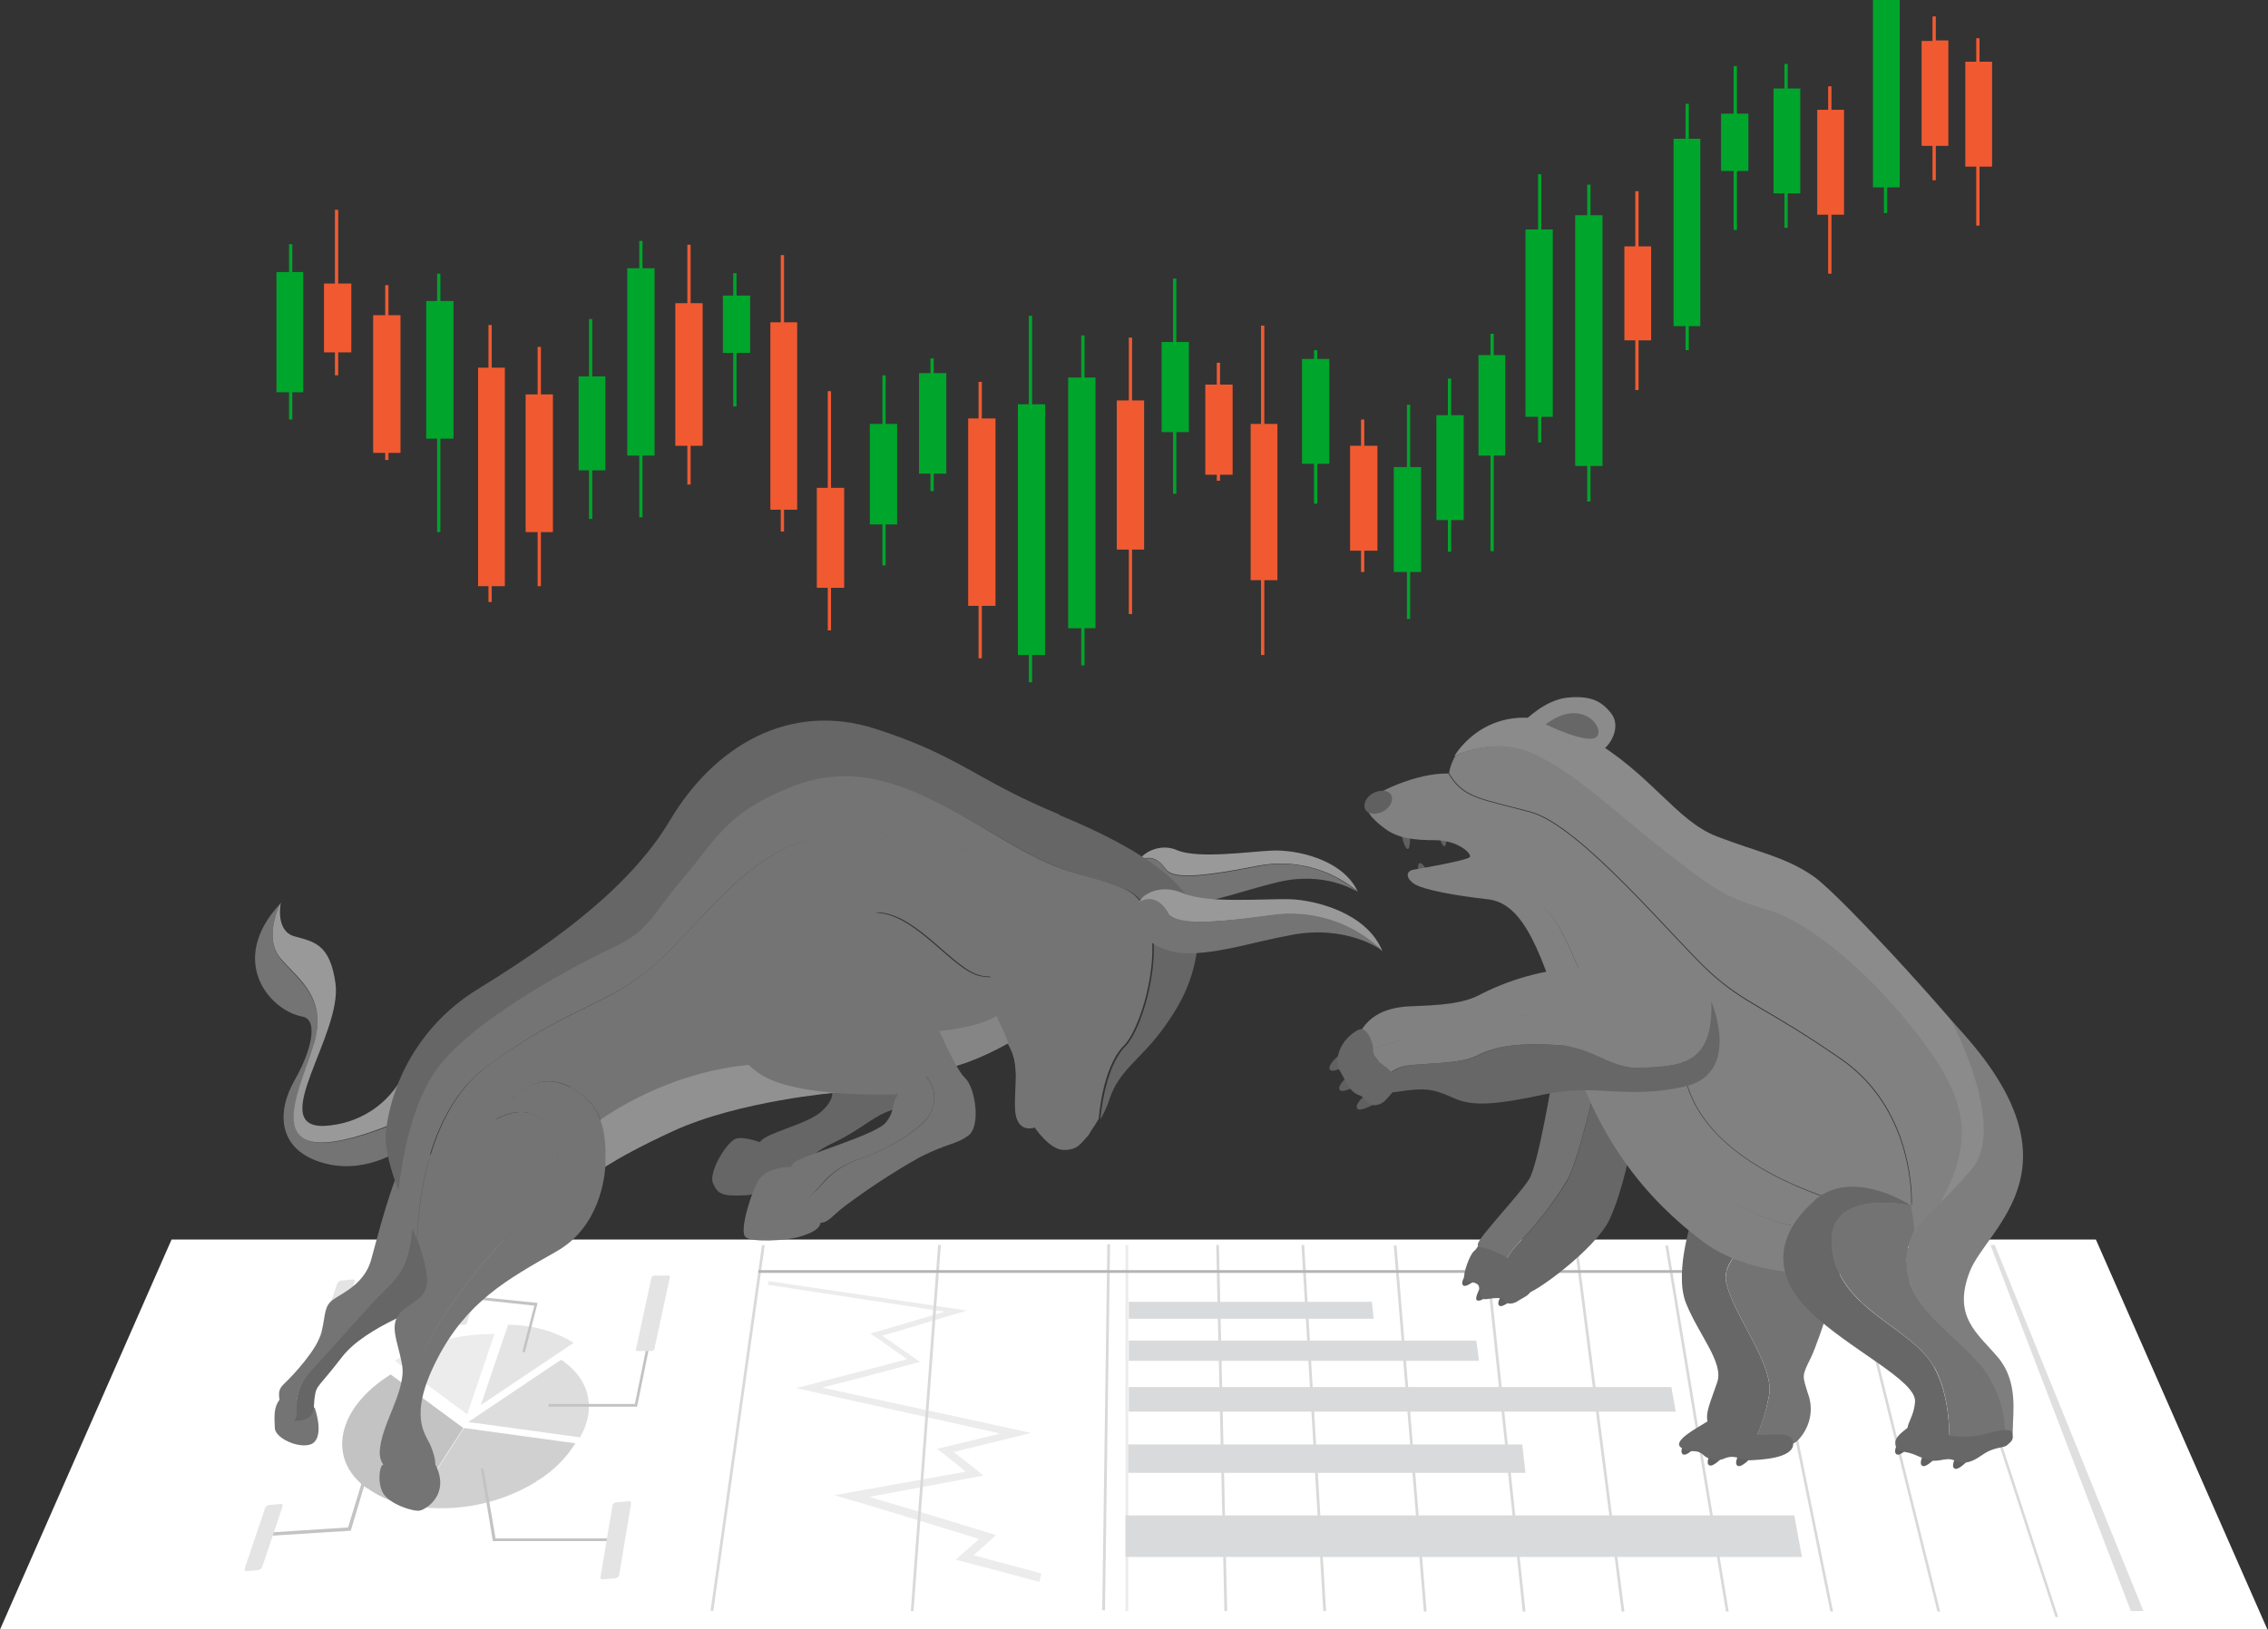 <?xml version="1.0" encoding="UTF-8"?>
<svg id="Layer_1" xmlns="http://www.w3.org/2000/svg" width="415.1" height="298.3" version="1.1" viewBox="0 0 415.1 298.3">
  <rect x="0" y="0" width="415.1" height="298.3" fill="#333333" stroke="none"/>
  <!-- Generator: Adobe Illustrator 29.1.0, SVG Export Plug-In . SVG Version: 2.1.0 Build 142)  -->
  <defs>
    <style>
      .st0 {
        fill: #8b8b8b;
      }

      .st1 {
        fill: #c3c3c3;
      }

      .st2 {
        fill: #7e7e7e;
      }

      .st3 {
        fill: #fff;
      }

      .st4 {
        fill: #f15a31;
      }

      .st5 {
        fill: #d9dadb;
      }

      .st6 {
        fill: #606060;
      }

      .st7 {
        isolation: isolate;
      }

      .st7, .st8 {
        fill: #b4b4b4;
      }

      .st7, .st9 {
        opacity: .5;
      }

      .st10 {
        fill: #737373;
      }

      .st11 {
        fill: #666;
      }

      .st12 {
        fill: #ddd;
      }

      .st13 {
        fill: #dfdfdf;
      }

      .st14 {
        fill: #999;
      }

      .st15 {
        fill: #747474;
      }

      .st16 {
        fill: #d0d0d0;
      }

      .st17 {
        fill: #919191;
      }

      .st18 {
        fill: #858585;
      }

      .st19 {
        fill: #00a52b;
      }

      .st20 {
        fill: #e4e4e4;
      }

      .st21 {
        fill: #ececec;
      }

      .st22 {
        fill: #676767;
      }

      .st23 {
        fill: #818181;
      }
    </style>
  </defs>
  <g id="Equity-Trading">
    <path id="Path_20563" class="st3" d="M415.1,298.3H0l31.4-71.4h352.2l31.4,71.4Z"/>
    <path id="Path_20564" class="st13" d="M390,294.9h2.3l-27.2-67h-.8l25.7,67Z"/>
    <g id="Group_39120" class="st9">
      <rect id="Rectangle_4965" class="st7" x="206" y="227.9" width=".5" height="67"/>
    </g>
    <g id="Group_39121" class="st9">
      <path id="Path_20565" class="st8" d="M224.6,294.9h-.5l-1.5-67h.5l1.5,67Z"/>
    </g>
    <g id="Group_39122" class="st9">
      <path id="Path_20566" class="st8" d="M242.7,294.9h-.5l-4-67h.5l4,67Z"/>
    </g>
    <g id="Group_39123" class="st9">
      <path id="Path_20567" class="st8" d="M261.1,295h-.5l-5.5-67h.5l5.5,67Z"/>
    </g>
    <g id="Group_39124" class="st9">
      <path id="Path_20568" class="st8" d="M279.2,295h-.5l-7.1-67h.5l7.1,67Z"/>
    </g>
    <g id="Group_39125" class="st9">
      <path id="Path_20569" class="st8" d="M297.3,295h-.5l-8.6-67h.5l8.6,67Z"/>
    </g>
    <g id="Group_39126" class="st9">
      <path id="Path_20570" class="st8" d="M316.4,295h-.5l-11.1-67h.5l11.1,67Z"/>
    </g>
    <g id="Group_39127" class="st9">
      <path id="Path_20571" class="st8" d="M335.5,295h-.5l-13.6-67h.5l13.6,67Z"/>
    </g>
    <g id="Group_39128" class="st9">
      <path id="Path_20572" class="st8" d="M355.1,295h-.5l-16.6-67h.5l16.6,67Z"/>
    </g>
    <g id="Group_39129" class="st9">
      <path id="Path_20573" class="st8" d="M376.7,296h-.5l-22.2-68h.5l22.2,68Z"/>
    </g>
    <g id="Group_39130">
      <rect id="Rectangle_4966" class="st8" x="138.8" y="232.5" width="220.1" height=".5"/>
    </g>
    <path id="Path_20574" class="st5" d="M251.4,241.4h-44.8v-3.1h44.5l.3,3.1Z"/>
    <path id="Path_20575" class="st5" d="M270.6,249.1h-64v-3.7h63.6l.5,3.7Z"/>
    <path id="Path_20576" class="st5" d="M306.7,258.4h-100.1v-4.5h99.3l.8,4.5Z"/>
    <path id="Path_20577" class="st5" d="M279.2,269.6h-72.7v-5.2h72.1l.6,5.2Z"/>
    <path id="Path_20578" class="st5" d="M329.8,285h-123.8v-7.6h122.4l1.4,7.6Z"/>
    <g id="Group_39131">
      <path id="Path_20579" class="st12" d="M106.1,263.2c2.9-4.9,2.1-10.2-2.7-13.8-.2-.2-.4-.3-.7-.5l-17,11.4,20.4,2.8Z"/>
      <path id="Path_20580" class="st21" d="M72.3,249.1l13.2,9.8,5-14.7c-6.4-.1-12.8,1.6-18.3,4.9Z"/>
      <path id="Path_20581" class="st20" d="M93,242.5l-5,14.7,17-11.4c-3.6-2.2-7.8-3.3-12-3.3Z"/>
      <path id="Path_20582" class="st1" d="M67.2,272.4c2.5,1.8,5.4,2.9,8.4,3.3l9.2-14.3-13.3-9.8c-9.8,6.1-11.8,15.4-4.4,20.8Z"/>
      <path id="Path_20583" class="st16" d="M98.1,271.2c2.9-1.7,5.4-4.1,7.2-7l-20.4-2.8-9.2,14.3c7.8,1.2,15.8-.4,22.5-4.5Z"/>
    </g>
    <g id="Group_39132">
      <rect id="Rectangle_4967" class="st7" x="169.2" y="261.2" width="67" height=".5" transform="translate(-61.8 460.3) rotate(-89.2)"/>
    </g>
    <g id="Group_39133" class="st9">
      <path id="Path_20584" class="st8" d="M167.2,294.9h-.5s5-67,5-67h.5s-5,67-5,67Z"/>
    </g>
    <g id="Group_39134">
      <rect id="Rectangle_4968" class="st7" x="101.3" y="261.2" width="67.6" height=".5" transform="translate(-142.7 358.8) rotate(-82)"/>
    </g>
    <g id="Group_39135" class="st9">
      <path id="Path_20585" class="st5" d="M190.3,289.6c-5.1-1.4-10.3-2.8-15.4-4.1l3.3-2.9,1-.9s0,0,0,0c-8.8-2.7-17.6-5.4-26.5-8,8-1.4,16-2.9,24-4.3l-.2-.2-1.2-1c-1.3-1-2.5-2-3.8-3l7.9-1.9,2.9-.7c.3,0,.5-.1.7-.2-12.4-2.8-24.8-5.5-37.3-8.3,6.8-1.8,13.6-3.5,20.3-5.3l-2.4-1.7c-1.4-1-2.8-2-4.3-3,4.6-1.3,9.1-2.7,13.6-4l-32.3-4.9v-.7c12.3,1.8,24.4,3.6,36.4,5.4-5.2,1.5-10.3,3.1-15.5,4.6,2.3,1.6,4.6,3.2,6.9,4.8-5.9,1.6-11.9,3.2-17.9,4.7,12.8,2.8,25.6,5.5,38.2,8.3-4.7,1.2-9.4,2.3-14.2,3.5l.3.2,1.3,1c1.3,1,2.6,2,3.9,3.1-6.9,1.3-13.8,2.6-20.9,3.9,7.8,2.3,15.5,4.6,23.2,7l-3.2,2.9-.9.8s0,0,0,0l12.4,3.3-.4,1.7Z"/>
    </g>
    <g id="Group_39141">
      <g id="Group_39136">
        <path id="Path_20586" class="st1" d="M48.2,281.1v-.5s15.5-1,15.5-1l4.3-14,.5.2-4.3,14.4-15.9,1Z"/>
      </g>
      <g id="Group_39137">
        <path id="Path_20587" class="st1" d="M77.1,249h-.5c0-.1,2-8.4,2-8.4h-17.1v-.5h17.7l-2.1,8.9Z"/>
      </g>
      <g id="Group_39138">
        <path id="Path_20588" class="st1" d="M112.7,282.1h-22.5l-2.2-13.3h.5c0,0,2.2,12.8,2.2,12.8h22v.5Z"/>
      </g>
      <g id="Group_39139">
        <path id="Path_20589" class="st1" d="M96.1,247.5h-.5c0-.1,2.2-8.5,2.2-8.5l-12.2-1.3v-.5c0,0,12.8,1.3,12.8,1.3l-2.3,8.9Z"/>
      </g>
      <g id="Group_39140">
        <path id="Path_20590" class="st1" d="M116.6,257.5h-16.2v-.5h15.8l2.2-10.8h.5c0,.1-2.3,11.3-2.3,11.3Z"/>
      </g>
    </g>
    <g id="Group_39142">
      <path id="Path_20591" class="st20" d="M48,286.8c-.1.3-.4.5-.7.6l-2.2.2c-.3,0-.4-.2-.3-.5l3.7-11c.1-.3.4-.5.7-.6l2.2-.2c.3,0,.4.2.3.5l-3.7,11Z"/>
      <path id="Path_20592" class="st20" d="M61.2,245.7c-.1.3-.4.5-.7.6l-2.2.2c-.3,0-.4-.2-.3-.5l3.7-11c.1-.3.4-.5.7-.6l2.2-.2c.3,0,.4.2.3.5l-3.7,11Z"/>
      <path id="Path_20593" class="st20" d="M119.8,246.8c0,.3-.3.5-.6.5h-2.4c-.2.1-.4,0-.4-.2,0,0,0,0,0-.1l2.8-13c0-.3.3-.5.6-.5h2.4c.2-.1.4,0,.4.2,0,0,0,0,0,.1l-2.8,13Z"/>
      <path id="Path_20594" class="st20" d="M113.3,288.3c0,.3-.3.5-.6.6l-2.4.2c-.2,0-.4-.1-.4-.3,0,0,0,0,0-.1l2.2-13.1c0-.3.3-.5.6-.6l2.4-.2c.2,0,.4.1.4.3,0,0,0,.1,0,.2l-2.2,13.1Z"/>
      <path id="Path_20595" class="st20" d="M85.5,242.1c0,.2-.3.4-.5.4h-1.7c-.1,0-.3,0-.3-.2,0,0,0,0,0-.1l2.7-9.3c0-.2.3-.4.5-.4h1.7c.1,0,.3,0,.3.2,0,0,0,0,0,.1l-2.7,9.3Z"/>
    </g>
    <g id="Group_39146">
      <g id="Group_39143">
        <path id="Path_20596" class="st15" d="M57.4,191.4c2.6-8.6-2.6-11.8-6-15.8s0-10.3,0-10.3c-9.9,10.5-2.1,19.7,4,20.8,2.9.6,1.6,6.2-1.4,11.5-3.4,5.8-3.4,13.1,5.6,15.4,7.9,2,14.4-3,14.4-3v-5c-28.9,12.1-19-5.1-16.5-13.6Z"/>
        <path id="Path_20597" class="st14" d="M59.4,206.1c-10.7.4,3.3-16.8,2-26.1-1-7.2-3.9-7.6-7.5-8.6s-2.5-6.2-2.5-6.2c0,0-3.4,6.4,0,10.3s8.6,7.2,6,15.8c-2.5,8.6-12.4,25.8,16.5,13.6v-8.3c-2.7,5.6-8.3,9.2-14.6,9.5Z"/>
      </g>
      <path id="Path_20598" class="st15" d="M57.6,257.7s1.6,4.4,0,6.2-7.2-.3-7.3-2.5-.2-3.7.8-5.1,6.5,1.4,6.5,1.4Z"/>
      <path id="Path_20599" class="st11" d="M78.8,211.4c-1.6,3.4-2.7,7.1-3.1,10.8-.7,6.8-1.1,9.8-4.8,13.3s-10.9,11.9-13.5,14.7-3.1,5-3.2,7.4c0,1.4,0,2-.7,2.3.9.3,1.8.2,2.6-.2,1.7-.9,1.2-1.8,1.5-4s.7-1.7,5-7.3,15.9-9.5,15.9-9.5l4.8-16.9s-2.1-6.9-4.5-10.6Z"/>
      <path id="Path_20600" class="st15" d="M54.3,257.7c0-2.4.5-4.6,3.2-7.4s9.9-11.2,13.5-14.7,4.1-6.5,4.8-13.3c.4-3.8,1.5-7.4,3.1-10.8-1.4-2.3-3-3.3-4.2-1-3.3,6.2-5.6,16-6.8,20.2s-5,5.9-6.8,7.1-1.5,2.7-2.2,5.9-5.4,8.2-6.8,9.5-1.1,2.1-.7,4.4c.2,1.2,1.1,2.1,2.2,2.5.7-.3.7-.9.7-2.3Z"/>
      <g id="Group_39144">
        <path id="Path_20601" class="st14" d="M213.3,159c1.2,1.8,5.6,1.7,16.8-.5,6.5-1.3,13.3.4,18.4,4.7-2.8-6-11.4-7.7-15.7-7.5s-13.2,1.5-17.2,0c-2.1-1-4.6-.6-6.4.9-.3.3-.6.7-.8,1.1h0c2-1.4,3.7-.4,4.9,1.3Z"/>
        <path id="Path_20602" class="st15" d="M217.9,165.4c5.3-.6,9.4-2.3,15.5-3.8,9.1-2.4,15.1,1.7,15.1,1.7-5.1-4.3-11.9-6.1-18.4-4.7-11.2,2.2-15.6,2.3-16.8.5s-2.9-2.7-4.9-1.3h0c-2,4,3,8.4,9.4,7.7Z"/>
      </g>
      <path id="Path_20603" class="st11" d="M168.4,196.4s-.6,5.6-4.5,6.6-5.9,3.6-11.4,6.2-6.4,5.7-9.5,6.3-4.2-1.6-3.8-3.2-1.3-1.8,0-3.4,8.5-3.1,11.1-5.4,2.6-4.5.6-4.9,17.5-2.2,17.5-2.2Z"/>
      <path id="Path_20604" class="st11" d="M143.3,215.1c-1.6,2.2-4.1,3.5-6.8,3.7-4.4.2-5.1-.2-6-2.2s2.6-7.8,4.3-8.2,4.9.9,4.9.9c0,0,2.2,0,3.5,5.8Z"/>
      <path id="Path_20605" class="st11" d="M193.9,149.1c-15.3-6.3-18.1-10.7-33.7-15.7s-29.4,3-37.6,16.8-24.7,24.4-36,31.4c-8.9,5.8-14.8,15.2-16,25.8-.2,3.1,1,7,2.5,11,.9-7.7,2.8-16.2,6.5-21.8,6-9.2,25.7-19.6,32.7-23s6.9-5.7,12.9-12.7,7.9-12.1,20.2-16.9,22.9.6,36.9,8.9,14.3,6.1,23.7,9.9c9.4,3.8,3.9,24.8,0,28.7s-4.6,13.3-4.6,13.4c.7-1.2,1.3-2.5,1.7-3.8,1.7-5.1,5.5-7.1,9.4-12.3s6.6-10.4,6.9-18.3-10.2-15-25.5-21.3Z"/>
      <path id="Path_20606" class="st15" d="M179.6,178.6c5,.8,11.1-.6,9-12.3s-22.9-14.3-37-13.3-24.4,17.8-33.1,24.7-14.3,6.6-29,17.2c-11,8-12.8,24.3-13.1,32,.4,1.2.8,2.4,1.1,3.5,1.9,6.9-.5,6.8-3.6,9.3s-1.1,5.5-.3,10.2-4,11-4.1,16c0,2.9,2.5,3.9,5,4.1-.6-5.1-.8-14.5,3.2-22.8,5.9-12.1,16.3-22,21.9-28.3s1.4-19.6-8.8-14c0,0,5.7-10.2,13.6-5.9,5.8,3.2,6.6,7.8,6.5,14,7.8-6.4,25.2-11.9,42.4-13,7.2-.5,14.2-2.1,20.9-4.6l-13.8-28.4c7.4,0,14.3,10.8,19.3,11.6Z"/>
      <path id="Path_20607" class="st18" d="M110.8,213c0,.1,0,.3,0,.4,0-.3,0-.4,0-.4Z"/>
      <path id="Path_20608" class="st15" d="M205.8,162.7c-9.4-3.8-9.7-1.5-23.7-9.9s-24.5-13.7-36.9-8.9-14.2,9.9-20.2,16.9c-6,7-5.9,9.4-12.9,12.7s-26.7,13.7-32.7,23c-3.7,5.6-5.7,14.2-6.5,21.8,1.1,2.9,2.4,5.9,3.4,8.7.2-7.8,2.1-24.1,13.1-32,14.7-10.7,20.3-10.4,29-17.2s18.9-23.7,33.1-24.7,34.9,1.5,37,13.3c2.1,11.8-3.9,13.2-9,12.3s-11.9-11.6-19.3-11.6l13.8,28.4c3.6-1.3,7-2.9,10.3-4.7,2.6,3.8,1.2,8.4,1.5,12.5s3.5,2.9,3.5,2.9c0,0,2.7,4.1,5.3,4.1s4.6-2.2,6.5-5.5c0,0,.6-9.4,4.6-13.4s9.4-24.9,0-28.7Z"/>
      <path id="Path_20609" class="st15" d="M207,177.8s1.4,3.5,0,6.1c-1.1,1.9-2.5,3.6-4.1,5,0,0-2-4-1.8-6.6s6-4.5,6-4.5Z"/>
      <path id="Path_20610" class="st18" d="M197.2,204.6c-.3,1.4-1,2.4-1.6,2.3s-.9-1.4-.6-2.8,1-2.4,1.6-2.3.9,1.4.6,2.8Z"/>
      <path id="Path_20611" class="st15" d="M79.7,268.1c-1.5.3-3,.4-4.5.5-1.7-.2-3.4-.4-5.1-.5-.6.2-1.1,3.2,0,5.2s5.6,3.5,6.8,3.2,5.5-3,2.8-8.4Z"/>
      <path id="Path_20612" class="st15" d="M83.3,229.1c-.1-3.1,1.4-6.1,4-7.9,4.5-3.1,8.1-5.2,7.7-8.7s-2.2-5-5-2.5-4.2,2.5-5.9,3.6-4.9,5.9-.8,15.5Z"/>
      <path id="Path_20613" class="st15" d="M129.8,177.7s-4.3,6.7.6,13.2c0,0-12.5-2.9-18.9,7.1,0,0-4.3-7.5-10-5.8,0,0,17.9-1.8,28.3-14.4Z"/>
      <g id="Group_39145">
        <path id="Path_20614" class="st14" d="M213.7,167.1c1.3,2,6.2,2.2,18.9.5,7.4-1.1,14.9,1.3,20.4,6.5-2.8-7-12.3-9.4-17.1-9.5s-15,.8-19.4-1.1-7.2.6-7.2.6c-.4.4-.7.8-.9,1.2h0c2.4-1.4,4.1-.3,5.4,1.8Z"/>
        <path id="Path_20615" class="st15" d="M218.4,174.5c6-.3,10.7-2,17.7-3.3,10.4-2.1,16.9,2.8,16.9,2.8-5.4-5.2-12.9-7.6-20.4-6.5-12.7,1.8-17.7,1.6-18.9-.5s-3.1-3.2-5.4-1.8h0c-2.5,4.4,2.8,9.7,10.1,9.3Z"/>
      </g>
      <path id="Path_20616" class="st17" d="M153.1,200s-17.8,1.5-29.8,7-15.5,8.7-15.5,8.7l-1.8-7.8s15.6-14,38-13.2l9.2,5.4Z"/>
      <path id="Path_20617" class="st15" d="M104.3,199c-7.9-4.3-13.6,5.9-13.6,5.9,10.2-5.6,14.4,7.7,8.8,14s-16,16.3-21.9,28.3c-4.1,8.3-3.8,17.7-3.2,22.8,1.5.2,3,0,4.4-.3,1.4-.6.9-3,0-5.1s-4.2-5.3,1.2-15.8,12.8-14.6,21.8-19.7c8-4.5,8.9-13.7,9-15.8,0-.1,0-.3,0-.4.2-6.2-.7-10.8-6.5-14Z"/>
      <path id="Path_20618" class="st15" d="M149,218.3c1.5-1.5,3.1-4.4,8.2-6.1s12.3-5.8,13.4-9.1.1-6.5-5.6-9-17.7-4.2-24.2-6.8-2.9-9.2-2.9-9.2c-8.6,3.4-6.2,13.2.9,18.3,6.7,4.8,25.6,3.9,25.6,3.9-1.4,1.8-.4,2.7-2.2,5.1s-15.8,6.2-17,7.5,0,3.3.6,4.8c.1.4.2.9.4,1.5h0c1.3.7,1.4.5,2.9-1Z"/>
      <path id="Path_20619" class="st18" d="M168.4,189s11.9-.3,15.5-4.2l2,5.4s-8.4,5.1-14,5.5-3.5-6.6-3.5-6.6Z"/>
      <path id="Path_20620" class="st15" d="M176.6,197.3c-1.8-1.7-5.1-9.6-7.1-13.8s-1.8-5.4-3.2-9.2-6-7.3-6-7.3l-3.3-.6-10.1,1.8-9,9.9s-3.7,6.6,2.9,9.2,18.5,4.3,24.2,6.8,6.7,5.6,5.6,9-8.4,7.4-13.4,9.1-6.6,4.7-8.2,6.1-1.6,1.6-2.9,1h0c.3,1.6,1.2,3,2.6,4,2.4,1.5,3.2-.5,5.9-2.5,4.4-3.3,9-6.3,13.8-9,5.4-2.7,6.4-2.2,8.8-3.9s1.3-8.9-.6-10.6Z"/>
      <path id="Path_20621" class="st15" d="M146.7,175.1c1-2.4,1.8-4,5-4.2s7.1,1.1,7.6,3.8,0,7.1,2.2,9.4c0,0-.5,1.2-5.4.5s-12.6-1.3-9.3-9.4Z"/>
      <path id="Path_20622" class="st15" d="M144.8,213.6c-1.5,0-4.7.4-6,2.5s-3.5,9.2-2.4,10.3,7.5.7,9.9,0,3.8-1.5,3.9-2.7-2.4-4-2.6-5.8-2.1-4.3-2.8-4.3Z"/>
      <path id="Path_20623" class="st15" d="M184.6,191.1c0,.1,0,.2.1.4,2.1,3.7.9,8,1.2,12,.3,4.1,3.5,2.9,3.5,2.9,0,0,2.7,4.1,5.3,4.1s3-1.1,4.6-2.8c.1-.2.2-.4.3-.6,1.6-2.9,1.2-11-4.1-15.1s-9.7-9.9-7.9-14.1,9.1-7.3,12.9-3.2c0,0-2.3-4.7-9.8-4.8-7.6-.1-9.9,6.2-9.4,11.2.5,5.3,2,5.9,3.3,10.1Z"/>
    </g>
    <g id="Group_39147">
      <path id="Path_20624" class="st6" d="M358,266.7s-1,1.6-.3,2.1,2.5-1.5,2.5-1.5l-2.2-.6Z"/>
      <path id="Path_20625" class="st6" d="M352.1,266.2s-1,1.6-.3,2.1,2.5-1.5,2.5-1.5l-2.2-.6Z"/>
      <path id="Path_20626" class="st6" d="M318.3,266.2s-1,1.6-.3,2.1,2.5-1.5,2.5-1.5l-2.2-.6Z"/>
      <path id="Path_20627" class="st6" d="M313.1,266.1s-1,1.6-.3,2.1,2.5-1.5,2.5-1.5l-2.2-.6Z"/>
      <path id="Path_20628" class="st6" d="M274.9,237s-1.1,1.5-.5,2,2.6-1.3,2.6-1.3l-2.1-.7Z"/>
      <path id="Path_20629" class="st6" d="M272.2,233.4s-2.6,4.1-1.9,4.6,2.6-1.3,2.6-1.3l-.7-3.3Z"/>
      <path id="Path_20630" class="st6" d="M251.9,201.9s-3,1.8-3.5,1,1.4-2.4,1.4-2.4l2.1,1.4Z"/>
      <path id="Path_20631" class="st6" d="M248.7,198.5s-3,1.8-3.5,1,1.4-2.4,1.4-2.4l2.1,1.4Z"/>
      <path id="Path_20632" class="st6" d="M258.1,152.3s.1,3.3-.5,3.1-1.1-2.6-1.1-2.6l1.6-.6Z"/>
      <path id="Path_20633" class="st6" d="M264.8,151.8s.1,3.3-.5,3.1-1.1-2.6-1.1-2.6l1.6-.6Z"/>
      <path id="Path_20634" class="st6" d="M259.9,161.2s-.8-3.2,0-3.2,1.6,2.3,1.6,2.3l-1.5.9Z"/>
      <path id="Path_20635" class="st6" d="M246.9,194.8s-3,1.8-3.5,1,1.4-2.4,1.4-2.4l2.1,1.4Z"/>
      <path id="Path_20636" class="st6" d="M268.3,233.3s-1.1,1.5-.5,2,2.6-1.3,2.6-1.3l-2.1-.7Z"/>
      <path id="Path_20637" class="st6" d="M308.3,264.1s-1,1.6-.3,2.1,2.5-1.5,2.5-1.5l-2.2-.6Z"/>
      <path id="Path_20638" class="st6" d="M347.4,264.1s-1,1.6-.3,2.1,2.5-1.5,2.5-1.5l-2.2-.6Z"/>
      <path id="Path_20639" class="st22" d="M286.8,216.2c1.9-3.3,4.7-15.1,6-20.8h.2s5.6,14.1,5.6,14.1c0,0-1.5,8.3-4,13.7s-14.1,13.9-15.6,13.7-2.8-2.9-3.5-3.7c-.2-.2-.4-.4-.6-.6.5-1.7,1.4-3.3,2.6-4.6,3.6-3.6,6.7-7.6,9.4-11.9Z"/>
      <path id="Path_20640" class="st10" d="M270.5,227.7c.1-1.2,7.7-9.1,9.4-11.9s4.4-19.4,4.4-19.4l8.5-1.1c-1.3,5.7-4.1,17.5-6,20.8-2.6,4.3-5.8,8.3-9.3,11.9-1.2,1.3-2.1,2.9-2.6,4.6-1-.8-2.1-1.6-3.3-2.2-1.3-.8-1.2-1.6-1.1-2.8Z"/>
      <path id="Path_20641" class="st22" d="M271.3,228.4c-1.4-.3-.7,0-1.5.6s-2.1,4.3-1.8,5.1,2.5.3,2.7,1.5,0,2.4,1.4,2.2,3-.4,3.3.3,1.5.7,2.5,0,2.6-1.1,2.2-2.5-2.2-5.7-9-7.3Z"/>
      <path id="Path_20642" class="st22" d="M310,221.8l12.6,3.3c-3.6,2.7-7.4,6.3-6.7,9.5,1.2,6,8.8,15.1,7.9,20.7-.5,2.8-1.3,5.6-2.6,8.2-1.4-.1-2.8-.3-4.1-.7-1.5-.4-3.9-.5-4.5-2.3s.5-3.9,1.7-7.5-3.3-8.5-5.7-14.4,1.5-16.8,1.5-16.8Z"/>
      <path id="Path_20643" class="st10" d="M315.9,234.6c-.6-3.2,3.1-6.8,6.7-9.5l15.4,4.1s-4.9,16-6.6,19.4-1.5,3.2-.5,6.5c1.1,2.9.4,6.1-1.7,8.4-2,2.2-3.7-.3-5.7,0-.8,0-1.5,0-2.3,0,1.2-2.6,2.1-5.3,2.6-8.2.9-5.6-6.7-14.7-7.9-20.7Z"/>
      <path id="Path_20644" class="st22" d="M314.3,260.5c-1.7,0-1.1-.8-2.3,0s-6.1,3.3-4.3,4.5,2.5.1,3.9,1.2c1.1,1.1,2.8,1.4,4.2.7,2-.7,2.8.5,4.6.4s7.8-.3,7.8-3-4-1.3-6.6-1.7c-2.5-.5-4.9-1.2-7.3-2Z"/>
      <path id="Path_20645" class="st10" d="M350.5,230l2.2,2.8-3.1,1.9-4.4-2.5c.6-.1,1.1-.3,1.7-.5,1.2-.5,2.4-1,3.6-1.6Z"/>
      <path id="Path_20646" class="st0" d="M356.9,216.2c4.2-9.8,1.8-16.9-7.3-28.2-9.5-11.8-20-19.5-25.8-21.2-8.7-2.5-10.9-4.4-19.4-11s-17.7-15.6-25.4-18.3c-5.1-1.8-10.1-.3-12.8.9.6-1.1,8.2-12.8,24.5-3.4,11.5,6.6,16,15.2,23.5,18.1s12.5,3.7,17.7,7.3,29.1,29.9,32.1,35c2.6,4.6,4.9,23.2-10.9,33.1-2-3.7.9-5.4,3.8-12.3Z"/>
      <path id="Path_20647" class="st23" d="M280.1,148.7c9.2,2.5,26.4,23.5,32.9,29.4s10,6.2,23.9,15.8,12.9,26.9,12.9,26.9c-9.8-28.5-39.6-35.8-39.6-35.8l-2.3,7.3c-.6,22.9,36,29.6,36,29.6l6.5,8.1c-1.2.6-2.4,1.1-3.6,1.6-.5.2-1.1.4-1.7.5l-12-7c-24.8-1.8-35.2-27.5-38.7-34.8s-8.1-21.7-11.9-24.1-4-6.5-7.7-12.1-10.2-4.4-16.2-5c-2.9-.3-5.7-1.1-8.3-2.3.8-1.5,9-5.4,14.8-5.2,2.7,4.6,5.8,4.6,15,7.1Z"/>
      <path id="Path_20648" class="st23" d="M344,221.8s-36.7-6.6-36-29.6l2.3-7.3s29.8,7.3,39.6,35.8c0,0,1-17.3-12.9-26.9s-17.5-10-23.9-15.8-23.7-26.9-32.9-29.4-12.3-2.5-15-7.1c.2-1.1.6-2.2,1.2-3.2,2.7-1.2,7.7-2.7,12.8-.9,7.7,2.7,16.9,11.7,25.4,18.3s10.7,8.5,19.4,11c5.8,1.7,16.3,9.3,25.8,21.2,9.1,11.3,11.4,18.4,7.3,28.2-2.9,6.9-5.8,8.6-3.8,12.3-.8.5-1.7,1-2.6,1.5l-6.5-8.1Z"/>
      <path id="Path_20649" class="st23" d="M274.9,154.1c3.8,5.6,4,9.6,7.7,12.1,3.7,2.5,8.3,16.9,11.9,24.1s13.9,33,38.7,34.8l12,6.9c-7.4,2-24.1,2.4-33.5-4.7-10.2-7.7-19.7-18.7-25-37.7s-9.1-24.4-14.5-25-11.9-1.7-13.5-2.9-1.2-2.3,0-2.5,9.8-1.7,10.3-2.3-2.2-3.1-6.3-3.1-6.9-.4-9.2-2.1-4-3.5-3.1-5h0c2.6,1.2,5.5,1.9,8.3,2.3,6,.6,12.4-.6,16.2,5Z"/>
      <path id="Path_20650" class="st2" d="M362.1,249.5c-6-6.9-17.3-12.8-11.7-24.3v.8c1-2.9,3.7-4.2,10.4-11.9s-3.6-27.2-3.6-27.2c25.4,26.5,6.5,37.6,3.3,45.9s1.5,11.3,5.2,15.7,2.7,10.2,2.7,12.9-.6,1.5-1.6,1.9c0-5-1.6-9.9-4.9-13.7Z"/>
      <path id="Path_20651" class="st22" d="M332.1,219.7c7.1-6.1,17.7,1,17.7,1,0,0-15.8-3.6-14.5,7.8s14.6,14.3,18.7,21.8c2.4,4.4,2.8,9.8,2.8,13.6,0,0-.2,0-.3-.1-2.7-1.1-3.1.3-6-1s-.3-2.3,0-6.2-12.1-9.6-19.2-16.5-6.2-14.2.8-20.3Z"/>
      <path id="Path_20652" class="st10" d="M354,250.3c-4.1-7.5-17.3-10.4-18.7-21.8s14.5-7.8,14.5-7.8l.6,4.4c-5.6,11.5,5.7,17.4,11.7,24.3,3.2,3.8,5,8.7,4.9,13.7-1.6.6-4.2.6-5.5,1.3-2,1-2.3.5-4.7-.6,0-3.8-.4-9.2-2.8-13.6Z"/>
      <path id="Path_20653" class="st22" d="M355,262.2c-2.1-.8-4.9-1.7-5.8-.9s-2.5,1.7-2.3,3.1,1.3,1.2,2.7,1.6,1.9.9,3.6,1.3,3-.6,4.4,0,2.7.8,5.1-.9,3.9-1.2,4.7-1.9,1.2-1,.9-2.2-3.8-.1-5.3.3c-2.7.6-5.5.5-8.1-.3Z"/>
      <path id="Path_20654" class="st23" d="M291.8,186.9c-5,.2-11.7-1.6-17-.8s-13.2,3.3-16.5,4c-2.9.6-7.8,1.5-9.6,3.7-.6-1.1-.7-2.4-.3-3.7,1.5-3.7,4.6-5.7,9.8-5.9s9.7-.4,13-2.3c6-3,12.6-4.7,19.3-4.8,5.1,0,6.5,1.3,7.4,3.1h0c1.1,2.9-1.1,6.5-6.1,6.7Z"/>
      <path id="Path_20655" class="st22" d="M256.2,195.4c2.7-1,10.6-.3,14.3-2.2s8-2.3,14.8-1.9,9.5,4.5,15.5,4.1,12.9,0,12.4-12.1c0,0,5.7,13.2-4.9,15.6s-16.3-.6-25.5,1.4-13.3,2.2-16.5.8-4.6-1.9-7.8-1.6-4,.8-4.9.1c-.2-.2-.7-.6-1.3-1.2,1.1-1.2,2.4-2.3,3.9-3Z"/>
      <path id="Path_20656" class="st23" d="M248.7,193.7c1.8-2.2,6.8-3,9.6-3.7,3.3-.7,11.3-3.2,16.5-4s12,1,17,.8,7.3-3.7,6.1-6.6h0c.2.4.4.9.6,1.4,1,2.5.8,3.4,3,5.2s3.7.4,6.2-1.4c1.6-1.1,3.4-1.8,5.4-2.1.6,12-6.3,11.7-12.4,12.1s-8.8-3.7-15.5-4.1-11.1,0-14.8,1.9-11.6,1.2-14.3,2.2c-1.5.7-2.8,1.7-3.9,3-1.4-1.3-2.6-2.9-3.5-4.6Z"/>
      <path id="Path_20657" class="st22" d="M248.7,188.5c1.4-.7,2.6,2.2,2.6,3.5s.5,1.4,1,2.2,2.6,1.4,2.6,3.1,1.1,1.4,0,2.6-1.6,2.2-3.1,2.4-1.7-1.4-3-1.8q-1.2-.4-2-1.7c-.8-1.3-.8-1.5-1.7-3s-.1-5.5,3.7-7.4Z"/>
      <path id="Path_20658" class="st0" d="M278.6,132.3c.4-.3,4.1-4.2,8.3-4.6s6.2.6,8,2.9.1,5.9-2.3,7.2-14-5.6-14-5.6Z"/>
      <path id="Path_20659" class="st22" d="M282.9,132.6s8,3.9,9.4,2.2-2.9-7.2-9.4-2.2Z"/>
    </g>
    <path id="Path_20660" class="st6" d="M254.6,145.5c.5.9-.1,2.3-1.4,3s-2.8.6-3.3-.3.1-2.3,1.4-3,2.8-.6,3.3.3Z"/>
    <g id="Group_39148">
      <path id="Path_20661" class="st4" d="M92.4,67.3h-2.4v-7.8h-.6v7.8h-1.9v40h1.9v2.9h.6v-2.9h2.4v-40Z"/>
      <path id="Path_20662" class="st19" d="M119.8,49.1h-2.2v-5h-.6v5h-2.2v34.3h2.2v11.3h.6v-11.3h2.2v-34.3Z"/>
      <path id="Path_20663" class="st4" d="M145.9,59h-2.4v-12.3h-.6v12.3h-1.9v34.3h1.9v4h.6v-4h2.4v-34.3Z"/>
      <path id="Path_20664" class="st19" d="M55.5,49.8h-2v-5.1h-.6v5.1h-2.3v22h2.3v5h.6v-5h2v-22Z"/>
      <path id="Path_20665" class="st4" d="M64.3,51.9h-2.4v-13.5h-.6v13.5h-2v12.6h2v4.2h.6v-4.2h2.4v-12.6Z"/>
      <path id="Path_20666" class="st4" d="M73.3,57.7h-2.2v-5.5h-.6v5.5h-2.2v25.2h2.2v1.3h.6v-1.3h2.2v-25.2Z"/>
      <path id="Path_20667" class="st19" d="M83,55.1h-2.4v-5h-.6v5h-2v25.2h2v17.1h.6v-17.1h2.4v-25.2Z"/>
      <path id="Path_20668" class="st19" d="M137.3,54.1h-2.5v-4.1h-.6v4.1h-1.9v10.5h1.9v9.8h.6v-9.8h2.5v-10.5Z"/>
      <path id="Path_20669" class="st19" d="M173.2,68.3h-2.3v-2.7h-.6v2.7h-2.1v18.4h2.1v3.2h.6v-3.2h2.3v-18.4Z"/>
      <path id="Path_20670" class="st4" d="M101.2,72.2h-2.2v-8.7h-.6v8.7h-2.2v25.2h2.2v9.9h.6v-9.9h2.2v-25.2Z"/>
      <path id="Path_20671" class="st4" d="M128.6,55.5h-2.2v-10.7h-.6v10.7h-2.2v26.1h2.2v7.1h.6v-7.1h2.2v-26.1Z"/>
      <path id="Path_20672" class="st19" d="M110.8,68.9h-2.4v-10.5h-.6v10.5h-1.9v17.2h1.9v8.9h.6v-8.9h2.4v-17.2Z"/>
      <path id="Path_20673" class="st4" d="M182.2,76.6h-2.5v-6.7h-.6v6.7h-1.9v34.3h1.9v9.6h.6v-9.6h2.5v-34.3Z"/>
      <path id="Path_20674" class="st4" d="M154.5,89.3h-2.4v-17.7h-.6v17.7h-2v18.3h2v7.8h.6v-7.8h2.4v-18.3Z"/>
      <path id="Path_20675" class="st19" d="M164.2,77.6h-2.1v-8.9h-.6v8.9h-2.3v18.4h2.3v7.5h.6v-7.5h2.1v-18.4Z"/>
      <path id="Path_20676" class="st19" d="M191.3,74h-2.4v-16.2h-.6v16.2h-2v45.9h2v5h.6v-5h2.4v-45.9Z"/>
      <path id="Path_20677" class="st19" d="M200.5,69.1h-2v-7.7h-.6v7.7h-2.4v45.9h2.4v6.8h.6v-6.8h2v-45.9Z"/>
      <path id="Path_20678" class="st4" d="M209.4,73.3h-2.2v-11.5h-.6v11.5h-2.2v27.3h2.2v11.8h.6v-11.8h2.2v-27.3Z"/>
      <path id="Path_20679" class="st19" d="M217.6,62.6h-2.3v-11.6h-.6v11.6h-2.1v16.5h2.1v11.3h.6v-11.3h2.3v-16.5Z"/>
      <path id="Path_20680" class="st4" d="M233.8,77.6h-2.4v-18h-.6v18h-1.9v28.6h1.9v13.7h.6v-13.7h2.4v-28.6Z"/>
      <path id="Path_20681" class="st4" d="M225.6,70.4h-2.3v-4h-.6v4h-2.1v16.5h2.1v1.1h.6v-1.1h2.3v-16.5Z"/>
      <path id="Path_20682" class="st19" d="M243.3,65.7h-2.2v-1.6h-.6v1.6h-2.2v19.2h2.2v7.3h.6v-7.3h2.2v-19.2Z"/>
      <path id="Path_20683" class="st4" d="M252.1,81.6h-2.4v-4.8h-.6v4.8h-2v19.2h2v3.9h.6v-3.9h2.4v-19.2Z"/>
      <path id="Path_20684" class="st19" d="M260.1,85.5h-2v-11.4h-.6v11.4h-2.4v19.2h2.4v8.6h.6v-8.6h2v-19.2Z"/>
      <path id="Path_20685" class="st19" d="M267.9,76h-2.3v-6.7h-.6v6.7h-2.1v19.2h2.1v5.8h.6v-5.8h2.3v-19.2Z"/>
      <path id="Path_20686" class="st19" d="M275.5,65h-2.1v-3.9h-.6v3.9h-2.2v18.4h2.2v17.5h.6v-17.5h2.1v-18.4Z"/>
      <path id="Path_20687" class="st19" d="M284.2,42h-2.1v-10.1h-.6v10.1h-2.3v34.3h2.3v4.7h.6v-4.7h2.1v-34.3Z"/>
      <path id="Path_20688" class="st19" d="M293.3,39.4h-2.2v-5.6h-.6v5.6h-2.2v45.9h2.2v6.5h.6v-6.5h2.2v-45.9Z"/>
      <path id="Path_20689" class="st4" d="M302.2,45.1h-2.3v-10.1h-.6v10.1h-2v17.2h2v9.1h.6v-9.1h2.3v-17.2Z"/>
      <path id="Path_20690" class="st19" d="M311.2,25.4h-2.1v-6.4h-.6v6.4h-2.2v34.3h2.2v4.4h.6v-4.4h2.1V25.4Z"/>
      <path id="Path_20691" class="st19" d="M320,20.8h-2.1v-8.7h-.6v8.7h-2.3v10.5h2.3v10.8h.6v-10.8h2.1v-10.5Z"/>
      <path id="Path_20692" class="st19" d="M329.5,16.2h-2.3v-4.5h-.6v4.5h-2v19.2h2v6.3h.6v-6.3h2.3v-19.2Z"/>
      <path id="Path_20693" class="st4" d="M337.5,20.1h-2.3v-4.3h-.6v4.3h-2v19.2h2v10.8h.6v-10.8h2.3v-19.2Z"/>
      <path id="Path_20694" class="st19" d="M347.7,0h-4.9v34.3h2v4.7h.6v-4.7h2.3V0Z"/>
      <path id="Path_20695" class="st4" d="M356.6,7.4h-2.3V3h-.6v4.5h-2v19.2h2v6.3h.6v-6.3h2.3V7.4Z"/>
      <path id="Path_20696" class="st4" d="M364.6,11.3h-2.3v-4.3h-.6v4.3h-2v19.2h2v10.8h.6v-10.8h2.3V11.3Z"/>
    </g>
  </g>
</svg>